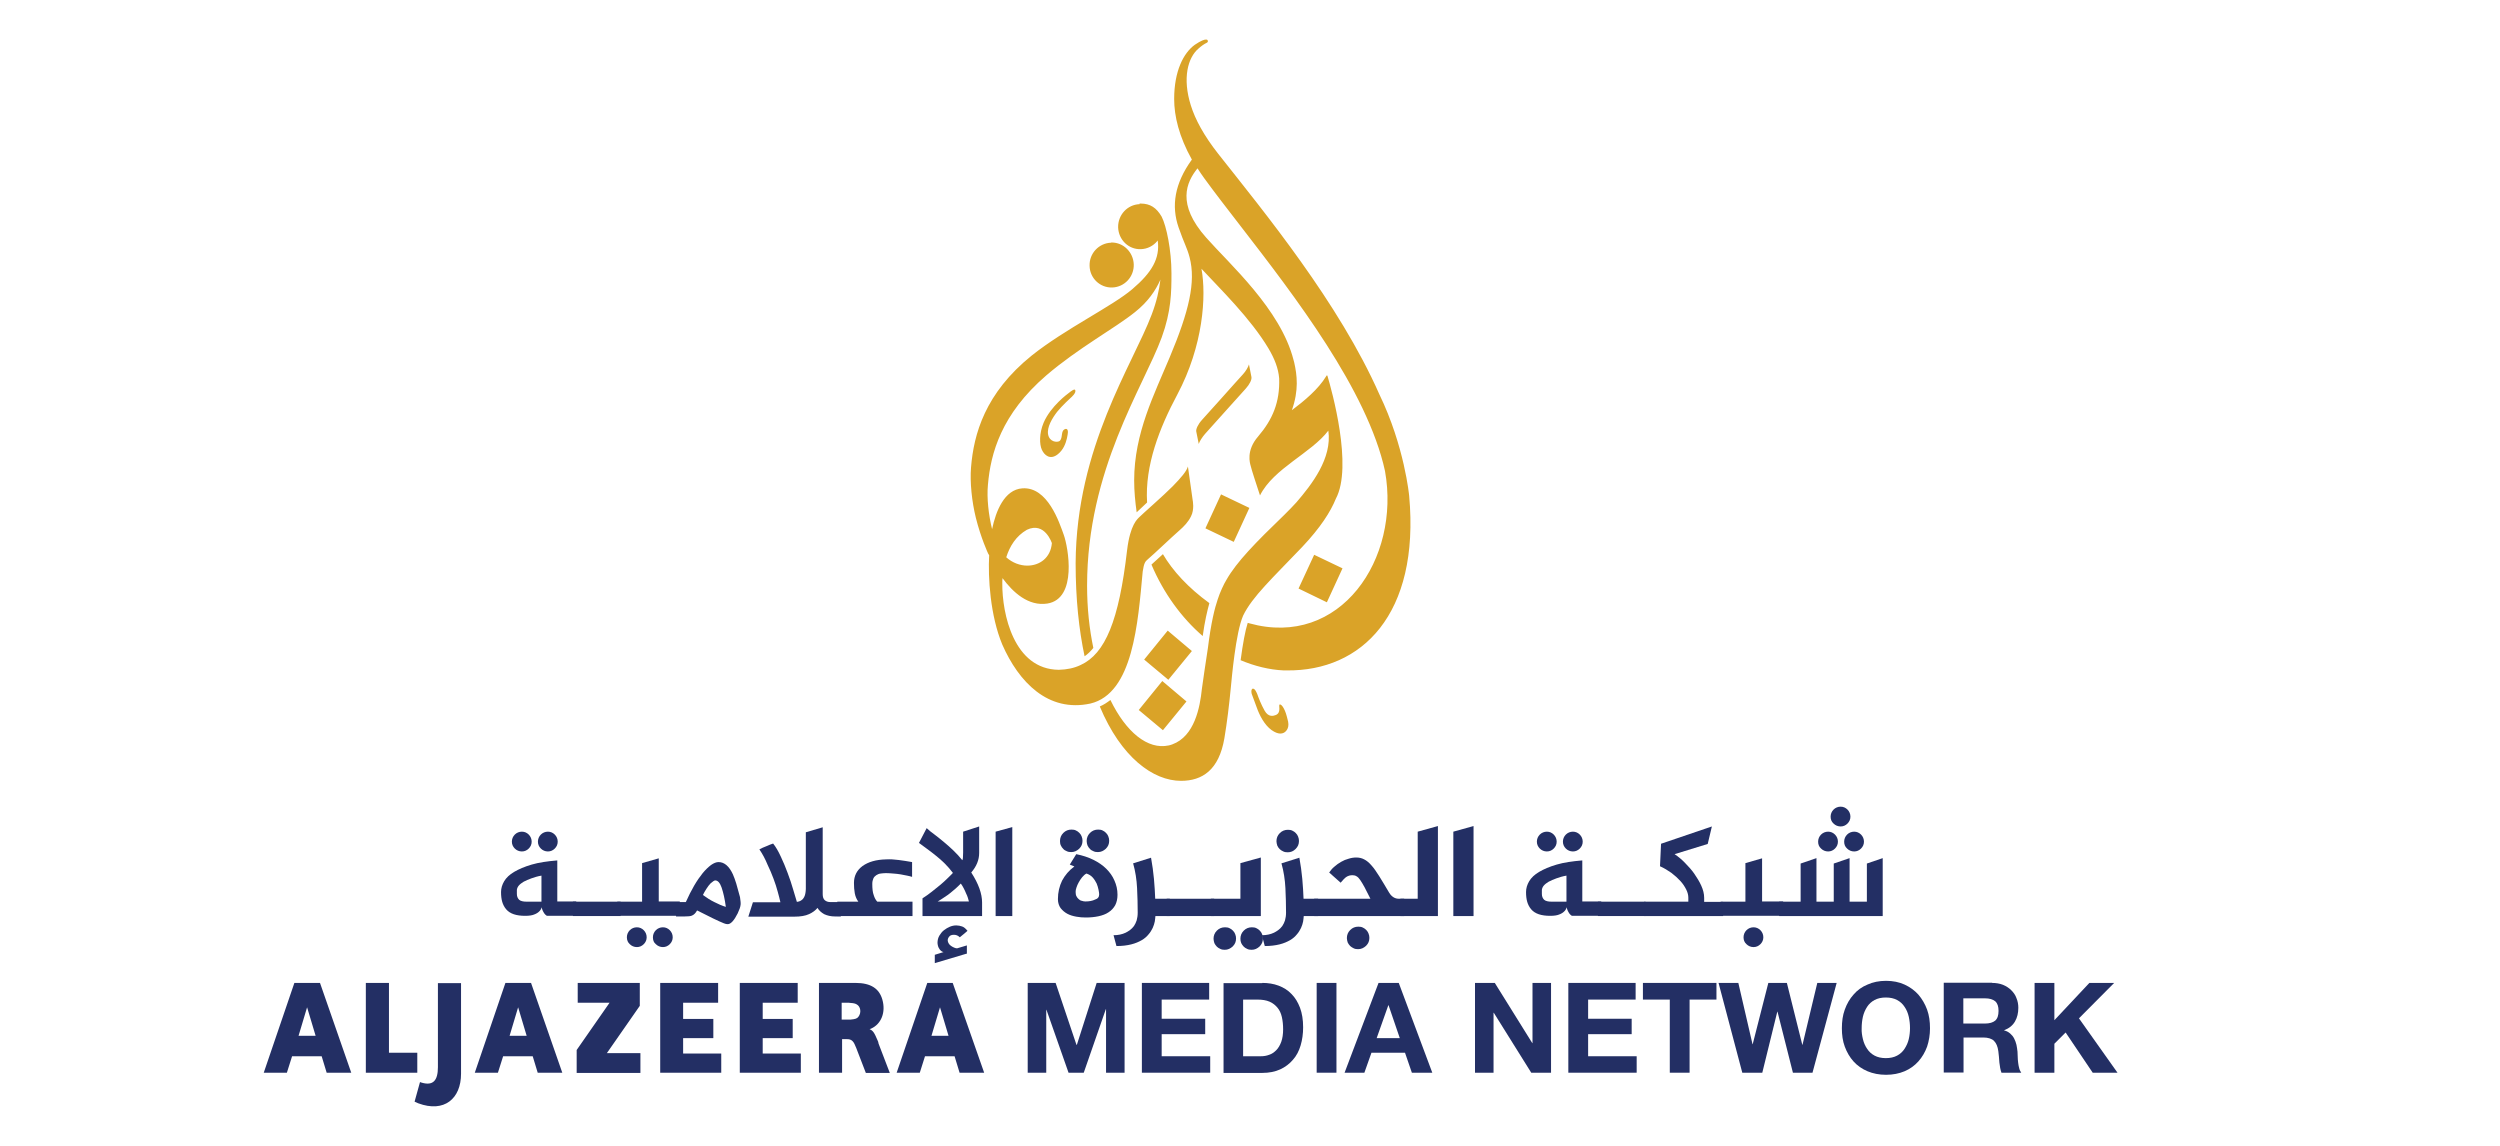 <svg xmlns="http://www.w3.org/2000/svg" xmlns:xlink="http://www.w3.org/1999/xlink" id="Layer_1" x="0px" y="0px" viewBox="0 0 120 55" style="enable-background:new 0 0 120 55;" xml:space="preserve"><style type="text/css">	.st0{fill-rule:evenodd;clip-rule:evenodd;fill:#232F64;}	.st1{fill-rule:evenodd;clip-rule:evenodd;fill:#DAA328;}</style><g id="Homepage_1_">	<g id="AJMN-home-Desktop-top-story-2_1_" transform="translate(-154, -38)">		<g id="Group-6_1_" transform="translate(-14, 0)">			<g id="Group-Copy-2_1_" transform="translate(168, 38)">				<path id="Fill-1_1_" class="st0" d="M20.03,50.53h-1.36v-3.35h-1.11v4.31h2.47V50.53L20.03,50.53z M21.02,51.22     c0,0.66-0.24,0.9-0.77,0.75c-0.03-0.01-0.06-0.02-0.09-0.03l-0.26,0.94c0.06,0.03,0.12,0.05,0.18,0.08     c1.24,0.46,2.05-0.22,2.05-1.42v-4.35h-1.11V51.22L21.02,51.22z M32.79,49.83h1.45v-0.92h-1.45v-0.78h1.68v-0.95h-2.78v4.31     h2.93v-0.92h-1.83V49.83L32.79,49.83z M36.61,49.83h1.44v-0.92h-1.44v-0.78h1.68v-0.95h-2.78v4.31h2.93v-0.92h-1.83V49.83     L36.61,49.83z M14.13,47.18l-1.47,4.31h1.11l0.25-0.79h1.42l0.24,0.79h1.18l-1.5-4.31H14.13L14.13,47.18z M14.33,49.72     l0.41-1.37l0.41,1.37H14.33L14.33,49.72z M24.26,47.18l-1.47,4.31h1.11l0.25-0.79h1.42l0.24,0.79h1.18l-1.5-4.31H24.26     L24.26,47.18z M24.46,49.72l0.41-1.37l0.41,1.37H24.46L24.46,49.72z M45.73,47.18h-1.22l-1.47,4.31h1.11l0.25-0.79h1.42     l0.24,0.79h1.18L45.73,47.18L45.73,47.18z M44.71,49.72l0.41-1.37l0.41,1.37H44.71L44.71,49.72z M42.12,49.93     c-0.16-0.38-0.22-0.46-0.38-0.53c0.03-0.01,0.05-0.02,0.08-0.03c0.48-0.22,0.71-0.78,0.53-1.4c-0.15-0.51-0.54-0.79-1.29-0.79     h-1.75v4.31h1.11v-1.61h0.25c0.18,0,0.29,0.08,0.38,0.31l0.06,0.14l0.03,0.08l0.42,1.09h1.15l-0.54-1.41     C42.16,50.03,42.15,49.98,42.12,49.93L42.12,49.93z M41.2,48.81c-0.06,0.08-0.15,0.11-0.37,0.13H40.4v-0.81h0.33     c0.03,0,0.05,0.01,0.08,0.01c0.17,0.01,0.24,0.03,0.31,0.07C41.31,48.31,41.36,48.61,41.2,48.81L41.2,48.81z M30.71,48.28v-1.1     h-2.98v0.95h1.53l-1.58,2.27v1.1h3.06v-0.95h-1.61L30.71,48.28L30.71,48.28z"></path>				<polyline id="Fill-2_1_" class="st0" points="50.67,47.18 51.67,50.15 51.69,50.15 52.64,47.18 53.98,47.18 53.98,51.49      53.09,51.49 53.09,48.44 53.08,48.44 52.02,51.49 51.29,51.49 50.23,48.47 50.22,48.47 50.22,51.49 49.33,51.49 49.33,47.18      50.67,47.18     "></polyline>				<polyline id="Fill-3_1_" class="st0" points="58.04,47.18 58.04,47.98 55.76,47.98 55.76,48.9 57.85,48.9 57.85,49.64      55.76,49.64 55.76,50.7 58.09,50.7 58.09,51.49 54.81,51.49 54.81,47.18 58.04,47.18     "></polyline>				<path id="Fill-4_1_" class="st0" d="M60.59,47.18c0.28,0,0.54,0.04,0.78,0.13c0.24,0.09,0.45,0.22,0.62,0.4     c0.18,0.18,0.31,0.4,0.41,0.66c0.1,0.27,0.15,0.58,0.15,0.94c0,0.31-0.04,0.6-0.12,0.87c-0.08,0.27-0.2,0.5-0.37,0.69     c-0.16,0.19-0.37,0.35-0.61,0.46c-0.24,0.11-0.53,0.17-0.86,0.17h-1.86v-4.31H60.59L60.59,47.18z M60.52,50.7     c0.14,0,0.27-0.02,0.4-0.07c0.13-0.04,0.24-0.12,0.34-0.22c0.1-0.1,0.18-0.24,0.24-0.4c0.06-0.17,0.09-0.37,0.09-0.6     c0-0.22-0.02-0.41-0.06-0.59c-0.04-0.18-0.11-0.33-0.21-0.45c-0.1-0.12-0.22-0.22-0.38-0.29c-0.16-0.07-0.36-0.1-0.59-0.1h-0.68     v2.72H60.52L60.52,50.7z"></path>				<polygon id="Fill-5_1_" class="st0" points="63.2,47.18 64.15,47.18 64.15,51.49 63.2,51.49     "></polygon>				<path id="Fill-6_1_" class="st0" d="M67.14,47.18l1.61,4.31h-0.98l-0.33-0.96h-1.61l-0.34,0.96h-0.95l1.63-4.31H67.14     L67.14,47.18z M67.19,49.83l-0.54-1.58h-0.01l-0.56,1.58H67.19L67.19,49.83z"></path>				<polyline id="Fill-7_1_" class="st0" points="71.75,47.18 73.55,50.07 73.56,50.07 73.56,47.18 74.45,47.18 74.45,51.49      73.5,51.49 71.7,48.61 71.69,48.61 71.69,51.49 70.8,51.49 70.8,47.18 71.75,47.18     "></polyline>				<polyline id="Fill-8_1_" class="st0" points="78.51,47.18 78.51,47.98 76.23,47.98 76.23,48.9 78.32,48.9 78.32,49.64      76.23,49.64 76.23,50.7 78.56,50.7 78.56,51.49 75.28,51.49 75.28,47.18 78.51,47.18     "></polyline>				<polyline id="Fill-9_1_" class="st0" points="78.86,47.98 78.86,47.18 82.39,47.18 82.39,47.98 81.1,47.98 81.1,51.49      80.15,51.49 80.15,47.98 78.86,47.98     "></polyline>				<polyline id="Fill-10_1_" class="st0" points="86.06,51.49 85.32,48.56 85.31,48.56 84.59,51.49 83.63,51.49 82.49,47.18      83.44,47.18 84.12,50.12 84.13,50.12 84.88,47.18 85.77,47.18 86.51,50.15 86.52,50.15 87.23,47.18 88.16,47.18 87,51.49      86.06,51.49     "></polyline>				<path id="Fill-11_1_" class="st0" d="M88.55,48.46c0.1-0.28,0.24-0.52,0.42-0.72c0.18-0.21,0.4-0.37,0.67-0.48     c0.26-0.12,0.56-0.18,0.89-0.18c0.33,0,0.63,0.06,0.89,0.18c0.26,0.12,0.48,0.28,0.66,0.48c0.18,0.21,0.32,0.45,0.42,0.72     c0.1,0.28,0.14,0.57,0.14,0.9c0,0.31-0.05,0.61-0.14,0.88c-0.1,0.27-0.24,0.51-0.42,0.71c-0.18,0.2-0.4,0.36-0.66,0.47     s-0.56,0.17-0.89,0.17c-0.33,0-0.63-0.06-0.89-0.17c-0.26-0.11-0.49-0.27-0.67-0.47c-0.18-0.2-0.32-0.44-0.42-0.71     c-0.1-0.27-0.14-0.56-0.14-0.88C88.41,49.03,88.45,48.73,88.55,48.46L88.55,48.46z M89.42,49.88c0.04,0.17,0.11,0.33,0.2,0.46     c0.09,0.14,0.21,0.25,0.36,0.33c0.15,0.08,0.33,0.12,0.54,0.12c0.21,0,0.39-0.04,0.54-0.12c0.15-0.08,0.27-0.19,0.36-0.33     c0.09-0.14,0.16-0.29,0.2-0.46c0.04-0.17,0.06-0.35,0.06-0.53c0-0.19-0.02-0.37-0.06-0.55c-0.04-0.18-0.11-0.34-0.2-0.47     c-0.09-0.14-0.21-0.25-0.36-0.33c-0.15-0.08-0.33-0.12-0.54-0.12c-0.21,0-0.39,0.04-0.54,0.12c-0.15,0.08-0.27,0.19-0.36,0.33     c-0.09,0.14-0.16,0.3-0.2,0.47c-0.04,0.18-0.06,0.36-0.06,0.55C89.35,49.54,89.38,49.71,89.42,49.88L89.42,49.88z"></path>				<path id="Fill-12_1_" class="st0" d="M95.62,47.18c0.19,0,0.37,0.03,0.52,0.09c0.15,0.06,0.29,0.15,0.4,0.26     c0.11,0.11,0.2,0.23,0.25,0.38c0.06,0.14,0.09,0.3,0.09,0.46c0,0.25-0.05,0.47-0.16,0.66c-0.11,0.19-0.28,0.33-0.52,0.42v0.01     c0.12,0.03,0.21,0.08,0.29,0.15c0.08,0.07,0.14,0.14,0.19,0.24c0.05,0.09,0.08,0.19,0.11,0.3c0.02,0.11,0.04,0.22,0.05,0.33     c0,0.07,0.01,0.15,0.01,0.24c0,0.09,0.01,0.19,0.02,0.28c0.01,0.1,0.03,0.19,0.05,0.27c0.02,0.09,0.06,0.16,0.1,0.22h-0.95     c-0.05-0.14-0.08-0.3-0.1-0.49c-0.01-0.19-0.03-0.37-0.05-0.54c-0.03-0.23-0.1-0.39-0.21-0.5c-0.1-0.1-0.28-0.16-0.51-0.16     h-0.95v1.68h-0.95v-4.31H95.62L95.62,47.18z M95.28,49.13c0.22,0,0.38-0.05,0.49-0.14c0.11-0.1,0.16-0.25,0.16-0.47     c0-0.21-0.05-0.36-0.16-0.46c-0.11-0.09-0.27-0.14-0.49-0.14h-1.04v1.21H95.28L95.28,49.13z"></path>				<polyline id="Fill-13_1_" class="st0" points="98.61,47.18 98.61,48.97 100.29,47.18 101.48,47.18 99.79,48.88 101.64,51.49      100.45,51.49 99.15,49.56 98.61,50.1 98.61,51.49 97.66,51.49 97.66,47.18 98.61,47.18     "></polyline>				<path id="Fill-14_1_" class="st0" d="M24.05,42.82c0-0.18,0.05-0.35,0.15-0.52c0.1-0.17,0.26-0.32,0.48-0.45     c0.22-0.13,0.5-0.25,0.84-0.35c0.34-0.1,0.75-0.16,1.23-0.2v1.97h0.91v0.69h-1.41c-0.05-0.03-0.09-0.07-0.12-0.11     c-0.03-0.05-0.06-0.09-0.08-0.14c-0.02-0.05-0.04-0.1-0.05-0.16c-0.02,0.08-0.06,0.15-0.13,0.21c-0.05,0.05-0.13,0.1-0.24,0.14     c-0.1,0.04-0.24,0.06-0.42,0.06c-0.43,0-0.73-0.1-0.91-0.31S24.05,43.18,24.05,42.82L24.05,42.82z M24.57,40.4     c0-0.13,0.05-0.25,0.14-0.34c0.09-0.09,0.21-0.14,0.34-0.14c0.13,0,0.24,0.05,0.33,0.14c0.09,0.09,0.14,0.21,0.14,0.34     c0,0.13-0.05,0.24-0.14,0.33c-0.09,0.09-0.2,0.14-0.33,0.14c-0.13,0-0.25-0.05-0.34-0.14C24.62,40.64,24.57,40.53,24.57,40.4     L24.57,40.4z M24.81,42.71v0.2c0,0.12,0.04,0.21,0.11,0.28c0.07,0.06,0.19,0.09,0.35,0.09h0.72v-1.25     c-0.18,0.03-0.34,0.08-0.48,0.13c-0.14,0.05-0.27,0.11-0.37,0.16c-0.1,0.06-0.18,0.12-0.24,0.19     C24.85,42.57,24.82,42.64,24.81,42.71L24.81,42.71z M25.82,40.4c0-0.13,0.05-0.25,0.14-0.34c0.09-0.09,0.21-0.14,0.34-0.14     c0.13,0,0.24,0.05,0.33,0.14c0.09,0.09,0.14,0.21,0.14,0.34c0,0.13-0.05,0.24-0.14,0.33c-0.09,0.09-0.2,0.14-0.33,0.14     c-0.13,0-0.25-0.05-0.34-0.14C25.87,40.64,25.82,40.53,25.82,40.4L25.82,40.4z"></path>				<polygon id="Fill-15_1_" class="st0" points="27.5,43.28 29.79,43.28 29.79,43.97 27.5,43.97     "></polygon>				<path id="Fill-16_1_" class="st0" d="M29.63,43.28h1.19v-1.85l0.8-0.23v2.07h1.01v0.69h-3V43.28L29.63,43.28z M30.09,44.99     c0-0.13,0.05-0.25,0.14-0.34c0.09-0.09,0.21-0.14,0.34-0.14c0.13,0,0.24,0.05,0.33,0.14c0.09,0.09,0.14,0.21,0.14,0.34     c0,0.13-0.05,0.24-0.14,0.33c-0.09,0.09-0.2,0.14-0.33,0.14c-0.13,0-0.25-0.05-0.34-0.14C30.14,45.24,30.09,45.13,30.09,44.99     L30.09,44.99z M31.34,44.99c0-0.13,0.05-0.25,0.14-0.34c0.09-0.09,0.21-0.14,0.34-0.14c0.13,0,0.24,0.05,0.33,0.14     c0.09,0.09,0.14,0.21,0.14,0.34c0,0.13-0.05,0.24-0.14,0.33c-0.09,0.09-0.2,0.14-0.33,0.14c-0.13,0-0.25-0.05-0.34-0.14     C31.38,45.24,31.34,45.13,31.34,44.99L31.34,44.99z"></path>				<path id="Fill-17_1_" class="st0" d="M35.55,43.42c-0.01,0.11-0.06,0.25-0.14,0.42c-0.17,0.34-0.33,0.52-0.48,0.52     c-0.05,0-0.11-0.01-0.18-0.04c-0.13-0.05-0.3-0.13-0.51-0.23c-0.22-0.11-0.48-0.24-0.78-0.39c-0.07,0.13-0.15,0.21-0.25,0.25     c-0.07,0.03-0.19,0.04-0.35,0.04h-0.41v-0.69h0.47c0.13-0.29,0.26-0.55,0.4-0.79c0.14-0.24,0.28-0.44,0.41-0.6     c0.14-0.17,0.27-0.29,0.4-0.39c0.13-0.09,0.25-0.14,0.36-0.14c0.28,0,0.51,0.2,0.69,0.59c0.05,0.12,0.11,0.27,0.16,0.44     c0.05,0.18,0.11,0.39,0.18,0.65C35.54,43.21,35.56,43.34,35.55,43.42L35.55,43.42z M34.84,43.53c-0.05-0.38-0.12-0.68-0.2-0.92     c-0.08-0.23-0.18-0.35-0.31-0.35c-0.04,0-0.12,0.05-0.22,0.14c-0.06,0.06-0.13,0.15-0.2,0.26c-0.07,0.11-0.13,0.21-0.17,0.3     c0.18,0.13,0.36,0.25,0.55,0.34C34.48,43.4,34.67,43.48,34.84,43.53L34.84,43.53z"></path>				<path id="Fill-18_1_" class="st0" d="M36.45,40.77c0.03-0.02,0.09-0.05,0.16-0.08c0.07-0.03,0.15-0.06,0.22-0.09     c0.09-0.04,0.18-0.08,0.28-0.11c0.13,0.16,0.25,0.37,0.37,0.63c0.12,0.25,0.23,0.52,0.33,0.79c0.1,0.27,0.19,0.53,0.26,0.78     c0.08,0.25,0.13,0.45,0.18,0.6c0.09-0.01,0.17-0.04,0.22-0.08c0.06-0.04,0.1-0.09,0.13-0.15s0.05-0.12,0.06-0.19     c0.01-0.07,0.02-0.13,0.02-0.2v-2.72l0.81-0.24v3.21c0,0.13,0.03,0.23,0.1,0.29c0.07,0.06,0.16,0.09,0.27,0.09h0.5v0.69h-0.28     c-0.2,0-0.37-0.04-0.52-0.11c-0.14-0.08-0.25-0.18-0.32-0.3c-0.1,0.12-0.23,0.22-0.41,0.3c-0.17,0.08-0.41,0.12-0.7,0.12h-2.21     l0.22-0.69h1.32c-0.03-0.15-0.08-0.32-0.13-0.51c-0.05-0.2-0.12-0.4-0.2-0.62c-0.08-0.22-0.18-0.45-0.29-0.68     C36.73,41.23,36.6,40.99,36.45,40.77"></path>				<path id="Fill-19_1_" class="st0" d="M40.19,43.28h1.01c-0.08-0.11-0.14-0.24-0.17-0.4c-0.03-0.16-0.04-0.32-0.04-0.5     c0-0.34,0.14-0.61,0.41-0.81c0.28-0.2,0.65-0.31,1.14-0.32c0.18-0.01,0.38,0,0.6,0.03c0.22,0.03,0.43,0.06,0.64,0.1v0.71     c-0.06-0.02-0.14-0.04-0.24-0.06c-0.09-0.02-0.2-0.04-0.31-0.06c-0.11-0.02-0.23-0.03-0.35-0.04c-0.12-0.01-0.24-0.02-0.35-0.02     c-0.09,0-0.18,0.01-0.26,0.02c-0.08,0.01-0.15,0.04-0.21,0.08c-0.06,0.04-0.11,0.09-0.14,0.16c-0.03,0.07-0.05,0.15-0.05,0.26     c0,0.23,0.02,0.41,0.07,0.54c0.04,0.13,0.1,0.24,0.17,0.31h1.69v0.69h-3.61V43.28"></path>				<path id="Fill-20_1_" class="st0" d="M44.48,39.75c0.1,0.1,0.23,0.2,0.38,0.31c0.15,0.11,0.29,0.23,0.45,0.36     c0.15,0.13,0.31,0.26,0.46,0.41c0.15,0.14,0.29,0.3,0.42,0.46c0.03-0.03,0.04-0.16,0.04-0.37v-1L47,39.67v1.27     c0,0.34-0.13,0.65-0.38,0.94c0.35,0.54,0.52,1.02,0.52,1.44v0.65h-2.86v-0.85c0.16-0.1,0.31-0.21,0.45-0.32     c0.14-0.11,0.28-0.22,0.41-0.33c0.13-0.11,0.24-0.21,0.34-0.31c0.1-0.1,0.19-0.18,0.26-0.26c-0.12-0.16-0.25-0.31-0.39-0.45     c-0.14-0.14-0.29-0.27-0.43-0.38c-0.15-0.12-0.29-0.23-0.43-0.33c-0.14-0.1-0.27-0.2-0.38-0.28L44.48,39.75L44.48,39.75z      M46.38,45.78l-1.51,0.45v-0.4l0.42-0.13c-0.05-0.01-0.09-0.03-0.12-0.06c-0.04-0.03-0.07-0.07-0.09-0.11     c-0.03-0.04-0.05-0.09-0.06-0.14c-0.01-0.05-0.02-0.09-0.02-0.13c0-0.13,0.03-0.25,0.09-0.35c0.06-0.1,0.13-0.19,0.22-0.26     c0.09-0.07,0.19-0.13,0.29-0.17c0.1-0.04,0.2-0.06,0.3-0.06c0.1,0,0.19,0.02,0.28,0.05c0.09,0.03,0.17,0.1,0.26,0.21     c-0.04,0.03-0.09,0.08-0.15,0.13c-0.06,0.05-0.13,0.11-0.22,0.18c-0.08-0.08-0.17-0.12-0.28-0.12c-0.11,0-0.19,0.03-0.23,0.09     c-0.05,0.06-0.07,0.12-0.07,0.18c0,0.05,0.02,0.1,0.05,0.15c0.03,0.05,0.07,0.09,0.12,0.12c0.05,0.03,0.09,0.06,0.15,0.08     c0.05,0.02,0.09,0.03,0.13,0.03l0.47-0.14V45.78L46.38,45.78z M46.51,43.28c-0.01-0.05-0.03-0.11-0.05-0.18     c-0.02-0.07-0.05-0.14-0.09-0.22c-0.03-0.08-0.07-0.16-0.11-0.24c-0.04-0.08-0.09-0.16-0.14-0.23     c-0.09,0.09-0.17,0.17-0.25,0.24c-0.08,0.07-0.16,0.14-0.25,0.21s-0.18,0.14-0.28,0.2c-0.1,0.07-0.21,0.14-0.33,0.21H46.51     L46.51,43.28z"></path>				<polyline id="Fill-21_1_" class="st0" points="48.59,39.7 48.59,43.97 47.79,43.97 47.79,39.92 48.59,39.7     "></polyline>				<path id="Fill-22_1_" class="st0" d="M53.64,42.95c0,0.2-0.04,0.36-0.11,0.5c-0.08,0.14-0.18,0.25-0.32,0.34     c-0.13,0.09-0.3,0.15-0.48,0.19c-0.19,0.04-0.39,0.06-0.61,0.06c-0.15,0-0.3-0.01-0.46-0.04c-0.16-0.03-0.3-0.07-0.43-0.14     c-0.13-0.07-0.23-0.16-0.32-0.27c-0.08-0.11-0.13-0.26-0.13-0.43c0-0.33,0.07-0.62,0.2-0.89c0.14-0.26,0.33-0.49,0.59-0.68     l-0.22-0.09l0.31-0.5c0.3,0.06,0.58,0.15,0.82,0.27c0.24,0.12,0.45,0.26,0.62,0.43c0.17,0.17,0.3,0.35,0.39,0.56     C53.59,42.48,53.64,42.7,53.64,42.95L53.64,42.95z M50.88,40.37c0-0.15,0.05-0.28,0.16-0.39c0.11-0.11,0.24-0.16,0.39-0.16     c0.08,0,0.15,0.01,0.21,0.04c0.07,0.03,0.12,0.07,0.17,0.12c0.05,0.05,0.09,0.11,0.11,0.17c0.03,0.07,0.04,0.14,0.04,0.21     c0,0.15-0.05,0.27-0.16,0.38c-0.11,0.1-0.23,0.16-0.38,0.16c-0.08,0-0.15-0.01-0.21-0.04c-0.07-0.03-0.13-0.06-0.17-0.11     c-0.05-0.05-0.09-0.1-0.12-0.17C50.89,40.52,50.88,40.45,50.88,40.37L50.88,40.37z M52.76,42.93c0-0.05-0.01-0.12-0.03-0.22     c-0.02-0.1-0.05-0.2-0.09-0.3c-0.05-0.1-0.11-0.2-0.19-0.29c-0.08-0.09-0.18-0.15-0.3-0.19c-0.08,0.04-0.14,0.1-0.21,0.18     c-0.06,0.08-0.12,0.16-0.16,0.24c-0.05,0.08-0.08,0.17-0.11,0.25c-0.03,0.08-0.04,0.15-0.04,0.21c0,0.08,0.01,0.16,0.04,0.21     c0.03,0.06,0.07,0.11,0.11,0.14c0.04,0.04,0.09,0.07,0.15,0.08c0.06,0.02,0.11,0.03,0.17,0.03c0.18,0,0.34-0.03,0.46-0.09     C52.7,43.14,52.76,43.05,52.76,42.93L52.76,42.93z M52.16,40.37c0-0.15,0.05-0.28,0.16-0.39c0.11-0.11,0.24-0.16,0.39-0.16     c0.08,0,0.15,0.01,0.21,0.04c0.07,0.03,0.12,0.07,0.17,0.12c0.05,0.05,0.09,0.11,0.11,0.17c0.03,0.07,0.04,0.14,0.04,0.21     c0,0.15-0.05,0.27-0.16,0.38c-0.11,0.1-0.23,0.16-0.38,0.16c-0.08,0-0.15-0.01-0.21-0.04c-0.07-0.03-0.13-0.06-0.17-0.11     c-0.05-0.05-0.09-0.1-0.12-0.17C52.18,40.52,52.16,40.45,52.16,40.37L52.16,40.37z"></path>				<path id="Fill-23_1_" class="st0" d="M55.25,41.17c0.06,0.34,0.11,0.68,0.14,1.02c0.03,0.34,0.05,0.66,0.06,0.95h0.7v0.83h-0.69     c0,0.07-0.02,0.16-0.03,0.26c-0.02,0.1-0.05,0.2-0.1,0.31c-0.05,0.1-0.11,0.21-0.2,0.31c-0.08,0.1-0.19,0.2-0.33,0.28     c-0.14,0.08-0.3,0.15-0.5,0.2c-0.2,0.05-0.43,0.08-0.71,0.08l-0.14-0.52c0.22,0,0.41-0.04,0.58-0.12     c0.07-0.03,0.14-0.08,0.21-0.13c0.07-0.05,0.13-0.11,0.19-0.19c0.05-0.08,0.1-0.17,0.13-0.27c0.03-0.11,0.05-0.23,0.05-0.37     c0-0.38-0.01-0.77-0.03-1.18s-0.08-0.8-0.19-1.19L55.25,41.17"></path>				<polygon id="Fill-24_1_" class="st0" points="56,43.14 58.28,43.14 58.28,43.97 56,43.97     "></polygon>				<path id="Fill-25_1_" class="st0" d="M60.52,41.16v2.81h-2.4v-0.83h1.42v-1.71L60.52,41.16L60.52,41.16z M58.25,45.06     c0-0.15,0.05-0.28,0.16-0.39c0.11-0.11,0.24-0.16,0.39-0.16c0.08,0,0.15,0.01,0.21,0.04c0.07,0.03,0.12,0.07,0.17,0.12     c0.05,0.05,0.09,0.11,0.11,0.17c0.03,0.07,0.04,0.14,0.04,0.21c0,0.15-0.05,0.27-0.16,0.38c-0.11,0.1-0.23,0.16-0.38,0.16     c-0.08,0-0.15-0.01-0.21-0.04c-0.07-0.03-0.13-0.07-0.17-0.11c-0.05-0.05-0.09-0.11-0.12-0.17     C58.27,45.2,58.25,45.13,58.25,45.06L58.25,45.06z M59.54,45.06c0-0.15,0.05-0.28,0.16-0.39c0.11-0.11,0.24-0.16,0.39-0.16     c0.08,0,0.15,0.01,0.21,0.04c0.07,0.03,0.12,0.07,0.17,0.12c0.05,0.05,0.09,0.11,0.11,0.17c0.03,0.07,0.04,0.14,0.04,0.21     c0,0.15-0.05,0.27-0.16,0.38c-0.11,0.1-0.23,0.16-0.38,0.16c-0.08,0-0.15-0.01-0.21-0.04c-0.07-0.03-0.13-0.07-0.17-0.11     c-0.05-0.05-0.09-0.11-0.12-0.17C59.55,45.2,59.54,45.13,59.54,45.06L59.54,45.06z"></path>				<path id="Fill-26_1_" class="st0" d="M62.37,41.17c0.06,0.34,0.11,0.68,0.14,1.02c0.03,0.34,0.05,0.66,0.06,0.95h0.7v0.83h-0.69     c0,0.07-0.02,0.16-0.03,0.26c-0.02,0.1-0.05,0.2-0.1,0.31c-0.05,0.1-0.11,0.21-0.2,0.31c-0.08,0.1-0.19,0.2-0.33,0.28     c-0.14,0.08-0.3,0.15-0.5,0.2c-0.2,0.05-0.44,0.08-0.71,0.08l-0.14-0.52c0.22,0,0.41-0.04,0.58-0.12     c0.07-0.03,0.14-0.08,0.21-0.13c0.07-0.05,0.13-0.11,0.19-0.19c0.05-0.08,0.1-0.17,0.13-0.27c0.03-0.11,0.05-0.23,0.05-0.37     c0-0.38-0.01-0.77-0.03-1.18c-0.02-0.4-0.08-0.8-0.19-1.19L62.37,41.17L62.37,41.17z M61.27,40.38c0-0.15,0.05-0.28,0.16-0.39     c0.11-0.11,0.24-0.16,0.39-0.16c0.08,0,0.15,0.01,0.21,0.04c0.07,0.03,0.12,0.07,0.17,0.12c0.05,0.05,0.09,0.11,0.11,0.17     c0.03,0.07,0.04,0.14,0.04,0.21c0,0.15-0.05,0.27-0.16,0.38c-0.11,0.11-0.23,0.16-0.38,0.16c-0.08,0-0.15-0.01-0.21-0.04     c-0.07-0.03-0.13-0.07-0.17-0.11c-0.05-0.05-0.09-0.1-0.12-0.17C61.29,40.52,61.27,40.45,61.27,40.38L61.27,40.38z"></path>				<path id="Fill-27_1_" class="st0" d="M67.4,43.97h-4.32v-0.83h2.7c-0.11-0.22-0.2-0.4-0.28-0.55c-0.08-0.15-0.15-0.26-0.21-0.35     c-0.06-0.09-0.12-0.15-0.18-0.18c-0.06-0.04-0.13-0.05-0.2-0.05c-0.11,0-0.2,0.03-0.28,0.08c-0.08,0.05-0.17,0.15-0.28,0.28     l-0.55-0.49c0.07-0.1,0.15-0.2,0.25-0.28c0.1-0.09,0.2-0.16,0.32-0.23c0.12-0.07,0.24-0.12,0.36-0.15     c0.12-0.04,0.25-0.06,0.37-0.06c0.14,0,0.27,0.03,0.38,0.09c0.12,0.06,0.24,0.16,0.35,0.29c0.12,0.13,0.24,0.31,0.38,0.53     c0.14,0.22,0.29,0.48,0.47,0.78c0.06,0.1,0.13,0.17,0.21,0.22c0.08,0.05,0.17,0.07,0.26,0.07h0.25V43.97L67.4,43.97z      M64.65,45.03c0-0.15,0.05-0.28,0.16-0.39c0.11-0.11,0.24-0.16,0.39-0.16c0.08,0,0.15,0.01,0.21,0.04     c0.07,0.03,0.12,0.07,0.17,0.12c0.05,0.05,0.09,0.11,0.11,0.17c0.03,0.07,0.04,0.14,0.04,0.21c0,0.15-0.05,0.27-0.16,0.38     c-0.11,0.1-0.23,0.16-0.38,0.16c-0.08,0-0.15-0.01-0.21-0.04c-0.07-0.03-0.12-0.07-0.17-0.11c-0.05-0.05-0.09-0.11-0.12-0.17     C64.67,45.17,64.65,45.1,64.65,45.03L64.65,45.03z"></path>				<polyline id="Fill-28_1_" class="st0" points="69.02,39.65 69.02,43.97 67.22,43.97 67.22,43.14 68.05,43.14 68.05,39.92      69.02,39.65     "></polyline>				<polyline id="Fill-29_1_" class="st0" points="70.73,39.65 70.73,43.97 69.76,43.97 69.76,39.92 70.73,39.65     "></polyline>				<path id="Fill-30_1_" class="st0" d="M73.25,42.82c0-0.18,0.05-0.35,0.15-0.52c0.1-0.17,0.26-0.32,0.48-0.45     c0.22-0.13,0.5-0.25,0.84-0.35c0.34-0.1,0.75-0.16,1.23-0.2v1.97h0.91v0.69h-1.41c-0.05-0.03-0.09-0.07-0.12-0.11     c-0.03-0.05-0.06-0.09-0.08-0.14c-0.02-0.05-0.04-0.1-0.05-0.16c-0.02,0.08-0.06,0.15-0.13,0.21c-0.05,0.05-0.13,0.1-0.24,0.14     c-0.1,0.04-0.24,0.06-0.42,0.06c-0.43,0-0.73-0.1-0.91-0.31S73.25,43.18,73.25,42.82L73.25,42.82z M73.77,40.4     c0-0.13,0.05-0.25,0.14-0.34c0.09-0.09,0.21-0.14,0.34-0.14c0.13,0,0.24,0.05,0.33,0.14c0.09,0.09,0.14,0.21,0.14,0.34     c0,0.13-0.05,0.24-0.14,0.33c-0.09,0.09-0.2,0.14-0.33,0.14c-0.13,0-0.25-0.05-0.34-0.14C73.82,40.64,73.77,40.53,73.77,40.4     L73.77,40.4z M74.01,42.71v0.2c0,0.12,0.04,0.21,0.11,0.28c0.07,0.06,0.19,0.09,0.35,0.09h0.72v-1.25     c-0.18,0.03-0.34,0.08-0.48,0.13c-0.14,0.05-0.27,0.11-0.37,0.16c-0.1,0.06-0.18,0.12-0.24,0.19     C74.05,42.57,74.02,42.64,74.01,42.71L74.01,42.71z M75.02,40.4c0-0.13,0.05-0.25,0.14-0.34c0.09-0.09,0.21-0.14,0.34-0.14     c0.13,0,0.24,0.05,0.33,0.14c0.09,0.09,0.14,0.21,0.14,0.34c0,0.13-0.05,0.24-0.14,0.33c-0.09,0.09-0.2,0.14-0.33,0.14     c-0.13,0-0.25-0.05-0.34-0.14C75.07,40.64,75.02,40.53,75.02,40.4L75.02,40.4z"></path>				<polygon id="Fill-31_1_" class="st0" points="76.7,43.28 78.98,43.28 78.98,43.97 76.7,43.97     "></polygon>				<path id="Fill-32_1_" class="st0" d="M82.69,43.97h-3.76v-0.69h2.11v-0.19c0-0.12-0.03-0.25-0.1-0.39     c-0.07-0.14-0.16-0.28-0.28-0.41c-0.12-0.13-0.26-0.26-0.43-0.39c-0.17-0.12-0.35-0.23-0.55-0.32l0.05-1.08l2.44-0.83l-0.2,0.84     l-1.59,0.49c0.18,0.12,0.35,0.26,0.51,0.43c0.16,0.16,0.31,0.33,0.43,0.5c0.13,0.19,0.25,0.38,0.34,0.58     c0.09,0.2,0.14,0.39,0.14,0.59v0.19h0.91V43.97"></path>				<path id="Fill-33_1_" class="st0" d="M82.59,43.28h1.19v-1.85l0.8-0.23v2.07h1.01v0.69h-3V43.28L82.59,43.28z M83.69,44.99     c0-0.13,0.05-0.25,0.14-0.34c0.09-0.09,0.21-0.14,0.34-0.14c0.13,0,0.24,0.05,0.33,0.14c0.09,0.09,0.14,0.21,0.14,0.34     c0,0.13-0.05,0.24-0.14,0.33c-0.09,0.09-0.2,0.14-0.33,0.14c-0.13,0-0.25-0.05-0.34-0.14C83.73,45.23,83.69,45.12,83.69,44.99     L83.69,44.99z"></path>				<path id="Fill-34_1_" class="st0" d="M85.4,43.28h1.03v-1.83l0.76-0.26v2.09h0.83v-1.83l0.76-0.26v2.09h0.83v-1.83l0.76-0.26     v2.78H85.4V43.28L85.4,43.28z M87.27,40.4c0-0.13,0.05-0.25,0.14-0.34c0.09-0.09,0.21-0.14,0.34-0.14     c0.13,0,0.24,0.05,0.33,0.14c0.09,0.09,0.14,0.21,0.14,0.34c0,0.13-0.05,0.24-0.14,0.33c-0.09,0.09-0.2,0.14-0.33,0.14     c-0.13,0-0.25-0.05-0.34-0.14C87.31,40.64,87.27,40.53,87.27,40.4L87.27,40.4z M87.87,39.2c0-0.13,0.05-0.25,0.14-0.34     c0.09-0.09,0.21-0.14,0.34-0.14c0.13,0,0.24,0.05,0.33,0.14c0.09,0.09,0.14,0.21,0.14,0.34c0,0.13-0.05,0.24-0.14,0.33     c-0.09,0.09-0.2,0.14-0.33,0.14c-0.13,0-0.25-0.05-0.34-0.14C87.91,39.44,87.87,39.33,87.87,39.2L87.87,39.2z M88.52,40.4     c0-0.13,0.05-0.25,0.14-0.34c0.09-0.09,0.21-0.14,0.34-0.14c0.13,0,0.24,0.05,0.33,0.14c0.09,0.09,0.14,0.21,0.14,0.34     c0,0.13-0.05,0.24-0.14,0.33c-0.09,0.09-0.2,0.14-0.33,0.14c-0.13,0-0.25-0.05-0.34-0.14C88.56,40.64,88.52,40.53,88.52,40.4     L88.52,40.4z"></path>				<path id="Fill-35_1_" class="st1" d="M60.12,33.06c-0.05,0.02-0.07,0.11-0.04,0.24c0.04,0.12,0.24,0.65,0.24,0.65     c0.14,0.4,0.38,0.85,0.71,1.09c0.35,0.25,0.53,0.16,0.6,0.13c0.05-0.03,0.27-0.17,0.2-0.53c-0.09-0.38-0.13-0.48-0.2-0.62     c-0.07-0.14-0.16-0.23-0.21-0.2c-0.03,0.01-0.01,0.13-0.01,0.21c0,0.14-0.05,0.24-0.17,0.29c-0.1,0.04-0.35,0.13-0.54-0.21     c-0.16-0.28-0.3-0.64-0.35-0.79c-0.05-0.12-0.12-0.26-0.19-0.26C60.14,33.05,60.13,33.05,60.12,33.06L60.12,33.06z M54.66,34.08     l1.16,0.97l1.13-1.38l-1.16-0.98L54.66,34.08L54.66,34.08z M54.92,31.66l1.16,0.97l1.13-1.38l-1.16-0.98L54.92,31.66     L54.92,31.66z M62.33,28.25l1.36,0.66l0.75-1.63l-1.36-0.65L62.33,28.25L62.33,28.25z M55.27,27.1     c0.58,1.37,1.45,2.56,2.46,3.43c0.1-0.72,0.22-1.22,0.32-1.58c-1.02-0.74-1.76-1.55-2.23-2.35L55.27,27.1L55.27,27.1z      M57.86,25.36l1.36,0.65l0.75-1.63l-1.36-0.65L57.86,25.36L57.86,25.36z M51.28,18.88c0,0-0.85,0.61-1.19,1.42     c-0.21,0.5-0.2,1.03-0.08,1.29c0.12,0.26,0.4,0.51,0.77,0.21c0.26-0.21,0.37-0.5,0.43-0.75c0.03-0.15,0.05-0.24,0.05-0.31     c0-0.09-0.03-0.17-0.12-0.15c-0.25,0.08-0.1,0.42-0.28,0.58c-0.13,0.08-0.48,0.04-0.55-0.31c-0.07-0.35,0.2-0.79,0.43-1.09     c0.24-0.3,0.66-0.68,0.66-0.68s0.3-0.25,0.2-0.38c0-0.01-0.02-0.01-0.03-0.01C51.49,18.7,51.28,18.88,51.28,18.88L51.28,18.88z      M59.65,17.98c-0.1,0.11-0.59,0.65-1.05,1.17c-0.42,0.46-0.81,0.9-0.9,1c-0.2,0.22-0.3,0.45-0.28,0.56l0.12,0.6     c0.03-0.11,0.16-0.32,0.3-0.48c0.1-0.11,0.58-0.65,1.05-1.17c0.41-0.46,0.81-0.9,0.9-1c0.2-0.22,0.3-0.44,0.28-0.56l-0.12-0.61     C59.92,17.61,59.8,17.82,59.65,17.98L59.65,17.98z M48.3,26.75c0.17-0.54,0.47-1.02,0.99-1.32c0.86-0.41,1.2,0.64,1.2,0.64     c-0.06,0.71-0.59,1.08-1.18,1.08C48.97,27.15,48.6,27.02,48.3,26.75L48.3,26.75z M54.7,9.8c-0.58,0.02-1.04,0.51-1.03,1.11     c0.02,0.6,0.5,1.07,1.09,1.05c0.32-0.01,0.6-0.16,0.79-0.39l0.02-0.03c0.12,0.86-0.28,1.54-1.22,2.34     c-0.96,0.82-3.21,1.9-4.82,3.18c-2.25,1.81-2.79,3.78-2.92,5.37c-0.06,0.71,0.04,1.65,0.23,2.42c0.24,0.97,0.59,1.72,0.59,1.72     s0.02,0.03,0.05,0.08c-0.06,1.06,0.05,2.9,0.63,4.29c0.79,1.8,2.2,3.27,4.23,2.83c2.05-0.49,2.28-3.87,2.51-6.34     c0.06-0.4,0.12-0.48,0.24-0.58c0.33-0.28,1.13-1.05,1.51-1.38c0.24-0.21,0.44-0.42,0.57-0.69c0.17-0.33,0.08-0.76,0.08-0.76     l-0.23-1.63c-0.06,0.23-0.34,0.55-0.73,0.95c-0.41,0.42-1.5,1.37-1.59,1.47c-0.1,0.1-0.45,0.36-0.6,1.6     c-0.39,3.38-1.05,4.97-2.23,5.51c-0.31,0.15-0.66,0.22-1.05,0.23c-2.16-0.02-2.72-2.69-2.71-4.15c0-0.09,0-0.17,0.01-0.25     c0.5,0.68,1.24,1.36,2.15,1.22c1.46-0.23,1-2.72,0.79-3.3c-0.21-0.58-0.77-2.32-1.99-2.23c-0.86,0.06-1.27,1.09-1.45,1.96     c-0.17-0.69-0.26-1.5-0.2-2.13c0.13-1.51,0.64-3.39,2.8-5.25c1.54-1.32,3.29-2.26,4.26-3.04c0.62-0.49,1-1.05,1.22-1.56     c-0.06,0.5-0.18,1.05-0.42,1.68c-0.9,2.39-3.62,6.35-3.65,11.93c0,1.72,0.16,3.2,0.43,4.47c0.15-0.1,0.29-0.24,0.42-0.4     c-0.19-0.91-0.3-1.91-0.3-2.99c0-5.57,2.7-9.52,3.58-11.91c0.46-1.26,0.47-2.18,0.47-3.08c0-1.11-0.24-2.27-0.47-2.72     c-0.25-0.43-0.55-0.63-1.01-0.63H54.7L54.7,9.8z M57.35,2.15c-0.54,0.39-0.99,1.26-0.99,2.6c0,0.82,0.23,1.8,0.85,2.91     c-0.84,1.16-0.99,2.23-0.64,3.25c0.27,0.78,0.41,0.98,0.53,1.44c0.31,1.18-0.03,2.6-0.95,4.79c-0.74,1.78-1.71,3.65-1.71,5.92     c0,0.52,0.05,1.03,0.12,1.53c0.09-0.09,0.27-0.26,0.5-0.47c-0.11-1.78,0.59-3.57,1.45-5.18c1.25-2.35,1.4-4.74,1.16-6.04     c0.88,0.95,2.35,2.37,3.22,3.83c0.29,0.49,0.47,0.95,0.51,1.43c0.04,1.15-0.32,1.98-1.01,2.79c-0.59,0.68-0.39,1.29-0.36,1.4     c0.04,0.19,0.29,0.94,0.45,1.43c0.65-1.3,2.46-2.03,3.28-3.11c0.19,1.33-0.8,2.59-1.53,3.44c-0.17,0.19-0.37,0.39-0.58,0.6     c-1.39,1.34-2.29,2.26-2.78,3.12c-0.12,0.19-0.32,0.62-0.42,0.94c-0.14,0.41-0.32,1.11-0.47,2.33     c-0.11,0.72-0.24,1.59-0.29,1.97c-0.09,0.88-0.35,2.27-1.42,2.66c-0.06,0.02-0.11,0.04-0.17,0.05v0     c-1.01,0.22-2.05-0.64-2.8-2.18c-0.16,0.12-0.32,0.23-0.51,0.31c1.02,2.44,2.56,3.57,3.9,3.57c1.02,0,1.82-0.52,2.08-2.04     C58.9,34.67,59,33.83,59.08,33c0.04-0.4,0.23-2.63,0.59-3.45c0.44-0.91,1.4-1.79,2.83-3.29c0.88-0.93,1.37-1.7,1.62-2.32     c0.83-1.55-0.2-5.22-0.4-5.89c-0.01-0.02-0.01-0.03-0.02-0.03c-0.02,0-0.03,0.01-0.04,0.03c0,0.01,0,0.01-0.01,0.02     c-0.37,0.61-1.03,1.16-1.64,1.62c0.34-0.96,0.25-1.69,0.11-2.3v0c-0.01-0.04-0.02-0.07-0.03-0.11l0,0     c-0.62-2.44-3.08-4.61-4.19-5.87c-1.44-1.62-0.95-2.67-0.42-3.33c0.1,0.15,0.2,0.31,0.32,0.47c1.96,2.7,5.66,6.98,7.6,11.05     c0.49,1.03,0.87,2.04,1.08,3.01c0.76,4.22-2.15,8.52-6.51,7.31h0c-0.03-0.01-0.06-0.02-0.08-0.02     c-0.12,0.38-0.23,0.97-0.34,1.79c0.66,0.28,1.38,0.46,2.07,0.49l0,0c0.05,0,0.1,0,0.15,0c3.58,0.04,6.39-2.68,5.87-8.38     c0,0-0.22-2.37-1.43-4.87c-1.94-4.39-5.52-8.74-7.73-11.54c-0.7-0.89-1.11-1.66-1.32-2.33c-0.41-1.3-0.15-2.3,0.38-2.74     c0.11-0.1,0.26-0.21,0.39-0.27c0.08-0.04,0.05-0.14-0.01-0.15c-0.01,0-0.03,0-0.05,0C57.81,1.9,57.66,1.94,57.35,2.15     L57.35,2.15z M53.33,11.65c-0.58,0.02-1.05,0.51-1.03,1.11c0.01,0.59,0.5,1.06,1.09,1.04c0.59-0.02,1.05-0.52,1.03-1.11     c-0.02-0.58-0.49-1.05-1.06-1.05H53.33L53.33,11.65z"></path>			</g>		</g>	</g></g></svg>